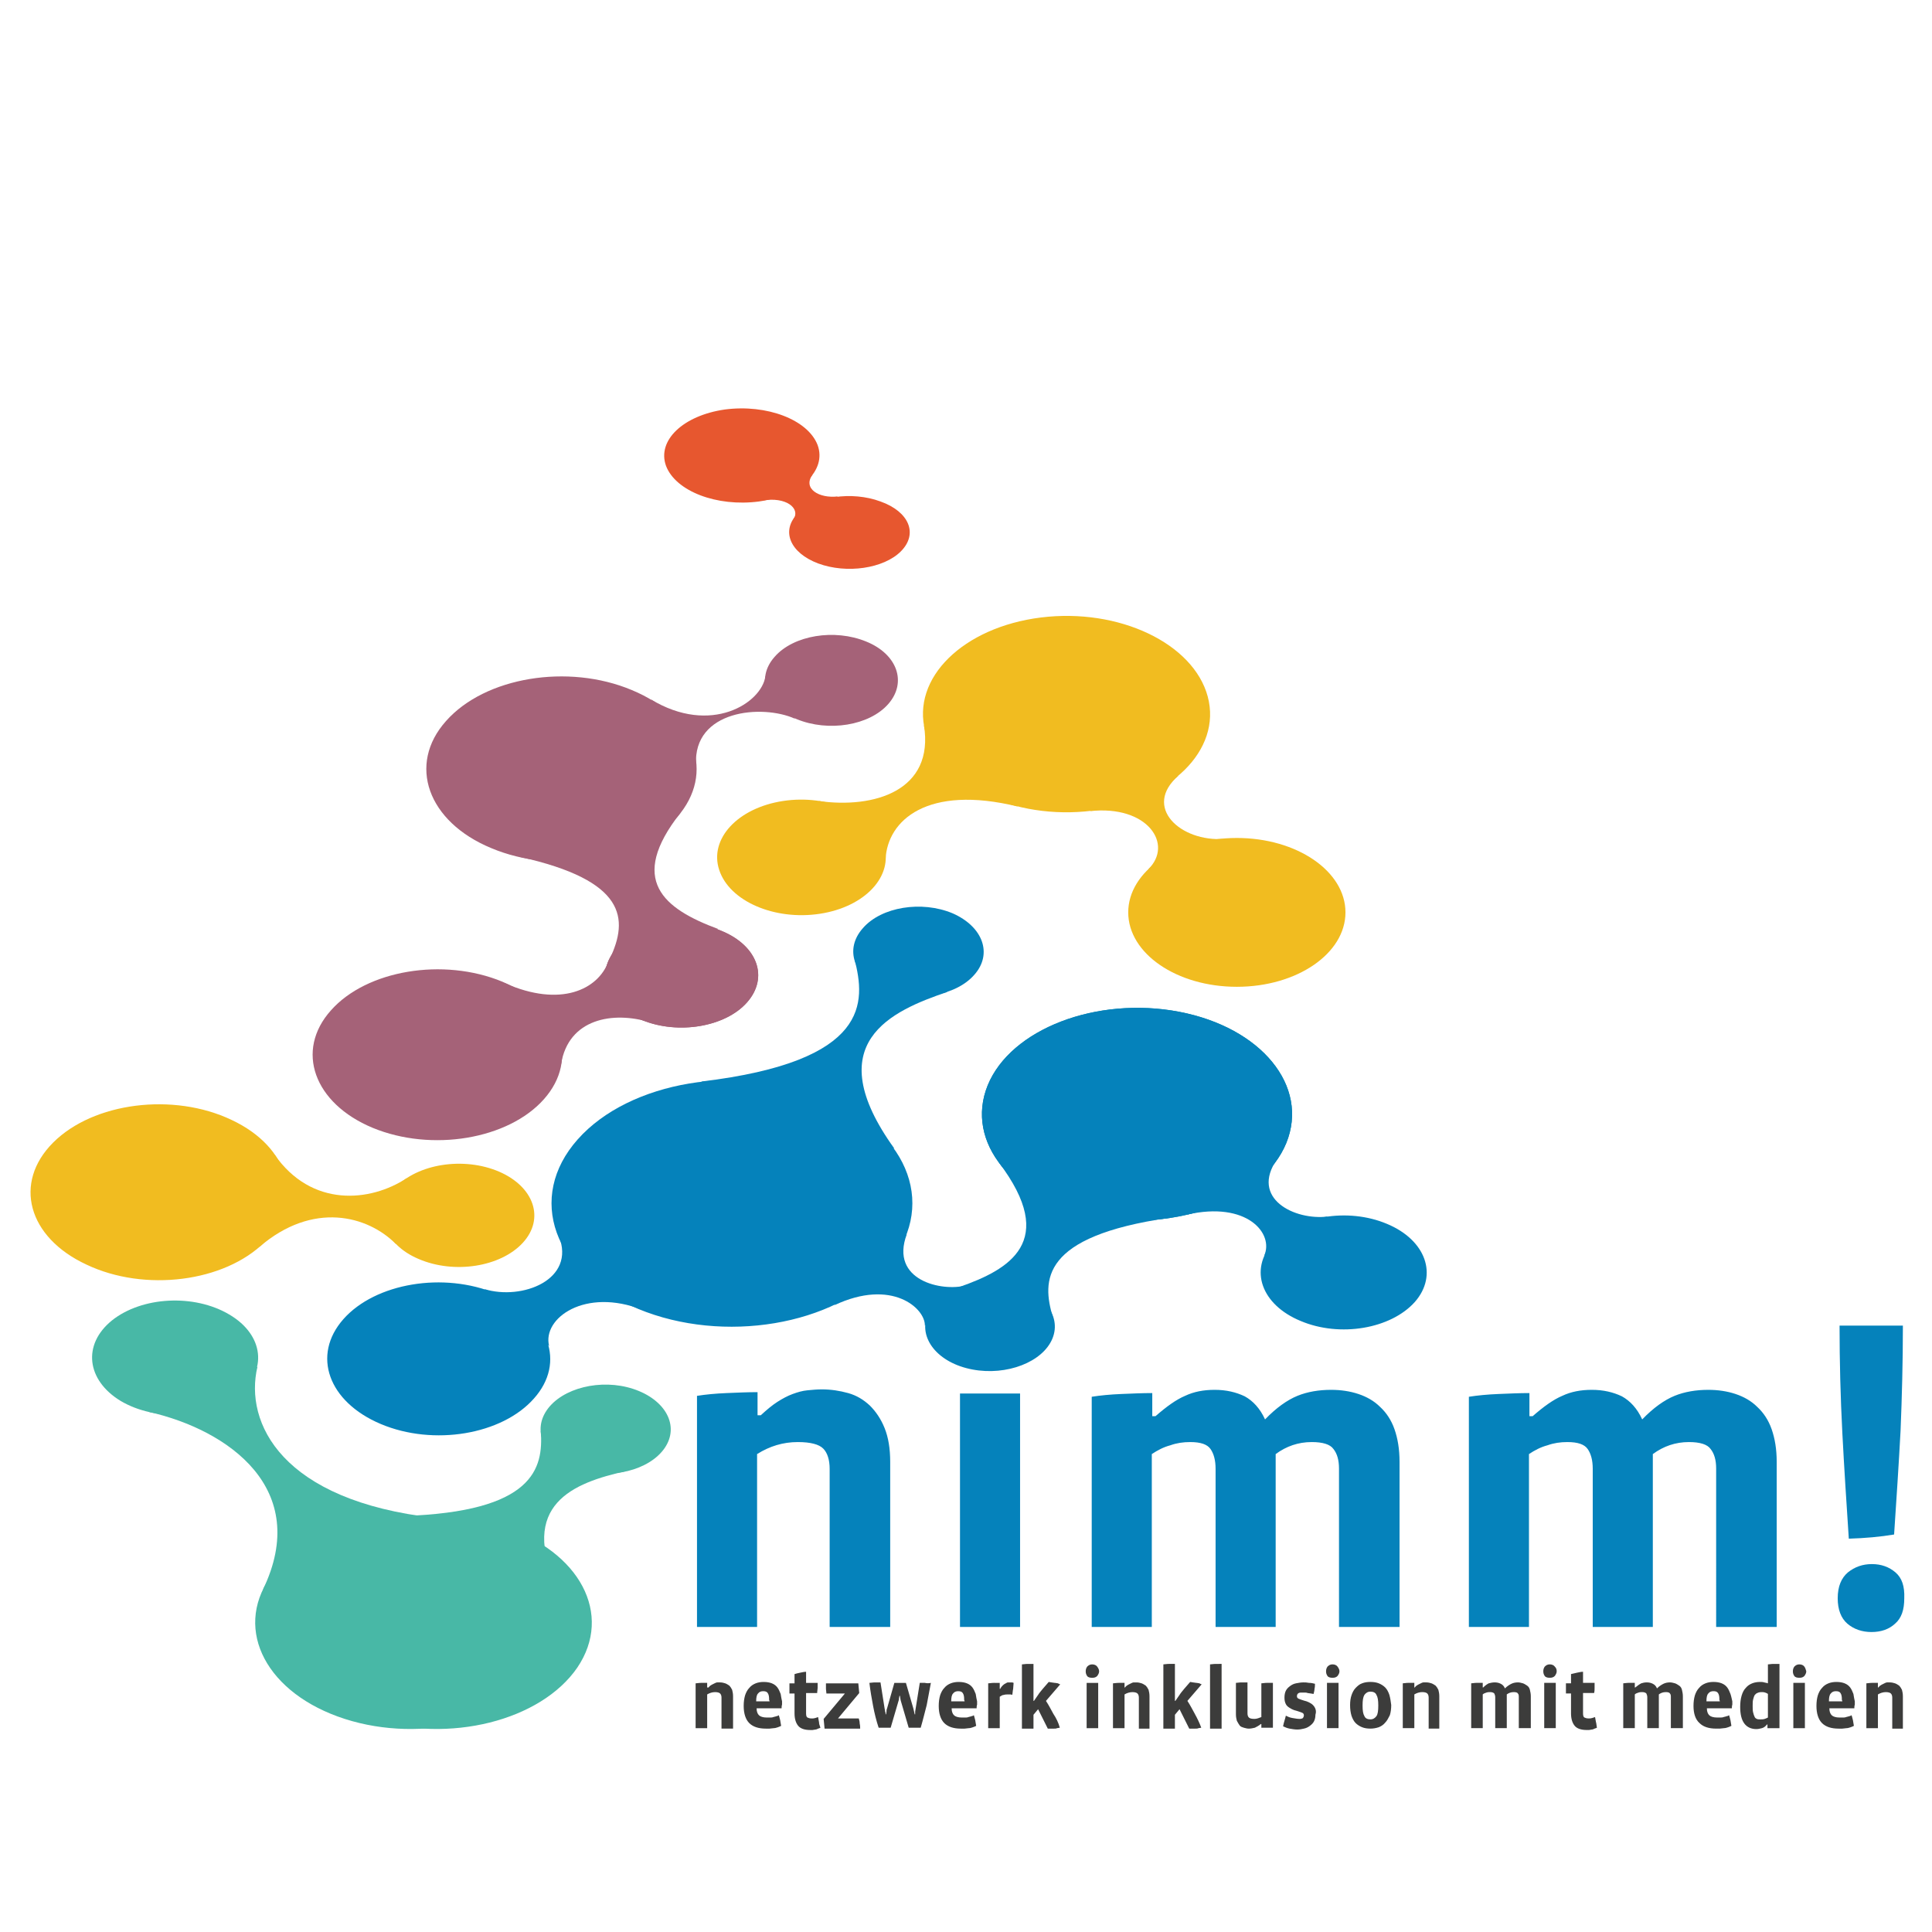 <svg xmlns="http://www.w3.org/2000/svg" viewBox="0 0 418 418"><style>.st0{fill:#0582bb}.st1{fill:#f1bc20}.st2{fill:#a56278}.st4{fill:#48b8a6}.st5{fill:#e7572f}</style><g id="Ebene_1"><path class="st0" d="M410.1 340.2c-1.4-1.2-3.1-1.8-5.1-1.8-2 0-3.7.6-5.2 1.8-1.4 1.2-2.2 3-2.2 5.6 0 2.4.7 4.3 2.1 5.5 1.4 1.2 3.2 1.8 5.2 1.8 2.1 0 3.8-.6 5.1-1.8 1.4-1.2 2-3 2-5.5.1-2.6-.5-4.4-1.9-5.6m1.6-53.4H398c0 7.8.2 15.5.6 23.2.4 7.7.9 15.3 1.4 22.9 3.5-.1 6.8-.4 9.8-.9.5-7.5 1-15 1.4-22.5.3-7.3.5-14.9.5-22.7M384.4 352v-35.7c0-2.8-.4-5.1-1.1-7.1-.7-2-1.8-3.6-3.1-4.8-1.3-1.3-2.9-2.2-4.7-2.8-1.8-.6-3.8-.9-5.9-.9-2.6 0-5.1.4-7.3 1.3s-4.6 2.6-7 5.1c-1.1-2.4-2.6-4-4.4-5-1.9-.9-4-1.4-6.5-1.4-2.4 0-4.5.4-6.4 1.3-1.9.8-4 2.3-6.4 4.4h-.7v-5c-2.1 0-4.3.1-6.7.2-2.4.1-4.5.3-6.4.6V352h13v-37.4c1.2-.8 2.5-1.5 4-1.9 1.4-.5 2.8-.7 4.3-.7 2.3 0 3.7.5 4.4 1.5.7 1 1.1 2.4 1.1 4.3V352h13v-37.4c2.3-1.7 4.9-2.6 7.8-2.6 2.4 0 4 .5 4.7 1.5.8 1 1.2 2.4 1.2 4.2V352h13.1zm-81.6 0v-35.7c0-2.8-.4-5.1-1.1-7.1-.7-2-1.8-3.6-3.1-4.8-1.3-1.3-2.9-2.2-4.7-2.8-1.8-.6-3.8-.9-5.9-.9-2.6 0-5.1.4-7.3 1.3s-4.6 2.6-7 5.1c-1.1-2.4-2.6-4-4.4-5-1.9-.9-4-1.4-6.5-1.4-2.4 0-4.5.4-6.4 1.3-1.9.8-4 2.3-6.4 4.4h-.7v-5c-2.1 0-4.3.1-6.7.2-2.4.1-4.5.3-6.4.6V352h13v-37.4c1.2-.8 2.5-1.5 4-1.9 1.4-.5 2.8-.7 4.3-.7 2.3 0 3.7.5 4.4 1.5.7 1 1.1 2.4 1.1 4.3V352h13v-37.4c2.3-1.7 4.9-2.6 7.8-2.6 2.4 0 4 .5 4.7 1.5.8 1 1.2 2.4 1.2 4.2V352h13.1zm-82.1-50.5h-13V352h13v-50.5zM192.6 352v-35.7c0-2.9-.4-5.3-1.2-7.3-.8-2-1.9-3.6-3.2-4.9-1.4-1.3-2.9-2.2-4.7-2.7-1.8-.5-3.7-.8-5.7-.8-1 0-2.1.1-3.1.2-1.1.1-2.1.4-3.2.8s-2.2 1-3.3 1.7c-1.1.7-2.3 1.7-3.6 2.9h-.7v-5c-2.1 0-4.3.1-6.7.2-2.4.1-4.5.3-6.4.6v50h13v-37.4c2.7-1.7 5.6-2.6 8.8-2.6 2.8 0 4.6.5 5.5 1.4.9.9 1.4 2.4 1.4 4.4V352h13.1z"/><path class="st1" d="M261.3 150.7c3.1 11.6-8.2 22.6-25 24.7-16.9 2.1-33-5.6-36.1-17.1-3.1-11.6 8.2-22.6 25-24.7 16.9-2.1 33 5.6 36.1 17.1M191.2 182.8c2.2 6.7-4 13.4-13.8 14.9s-19.6-2.7-21.8-9.5c-2.2-6.7 4-13.4 13.8-14.9s19.6 2.8 21.8 9.5"/><path class="st1" d="M220.2 174.5c-19.6-4.8-28.2 3-28.6 11.4l-14.5-12.6c12 1.7 25.1-2.2 22.8-16.4l20.3 17.6zM291.1 197.4c0 8.9-10.5 16.1-23.5 16.1s-23.5-7.2-23.5-16.1c0-8.9 10.5-16.1 23.5-16.1s23.5 7.2 23.5 16.1"/><path class="st1" d="M255 167.8c-7.9 6.8.4 14.4 9.9 13.7l-16.5 6.6c5.6-5.4-.1-14-12.6-12.6l19.2-7.7zM11.5 247.2c8.7-8.7 26-10.9 38.6-4.9 12.6 5.9 15.9 17.8 7.2 26.4-8.7 8.7-26 10.9-38.6 4.9-12.7-5.9-15.9-17.7-7.2-26.4M85.5 257c4.8-5.2 14.8-6.8 22.5-3.5 7.6 3.3 9.9 10.2 5.1 15.4-4.8 5.2-14.8 6.8-22.5 3.5-7.6-3.2-9.9-10.1-5.1-15.4"/><path class="st1" d="M59.4 249.8c8 11.5 20.7 10.3 28.6 5.1l-2.3 14.3c-6.1-6.2-18-9.4-29.6.6l3.3-20z"/><path class="st0" d="M306.1 281.7c-5.2 5.8-16.2 7.7-24.7 4.1-8.5-3.5-11.2-11.1-6-16.9 5.2-5.8 16.2-7.7 24.7-4.1 8.4 3.5 11.1 11.1 6 16.9M115.5 302.6c-6.9 7.8-21.7 10.3-33.1 5.5s-15-14.9-8.1-22.7c6.9-7.8 21.7-10.3 33.1-5.5 11.4 4.8 15.1 14.9 8.1 22.7M191.7 274.2c-11.2 12.6-35.2 16.6-53.6 9-18.4-7.7-24.3-24.1-13.1-36.7 11.2-12.6 35.2-16.6 53.6-9 18.5 7.6 24.3 24.1 13.1 36.7"/><path class="st2" d="M117.7 237.8c-7.7 8.7-24.3 11.5-37.1 6.2-12.7-5.3-16.8-16.7-9-25.4 7.7-8.7 24.3-11.5 37.1-6.2 12.7 5.4 16.7 16.7 9 25.4M146.5 176.8c-8.4 9.5-26.4 12.5-40.2 6.7-13.8-5.7-18.2-18.1-9.8-27.5 8.4-9.5 26.4-12.5 40.2-6.7 13.8 5.7 18.1 18 9.8 27.5M161.6 216.9c-4.7 5.3-14.9 7-22.7 3.8-7.8-3.2-10.3-10.2-5.5-15.5 4.7-5.3 14.9-7 22.7-3.8 7.8 3.2 10.3 10.1 5.5 15.5"/><path class="st2" d="M147.2 175.9c-11.4 14.5-3.7 20.7 8.2 25.1l-23.5 6.5c4.2-8.8 3.5-17-19.4-22.1l34.7-9.5zM109.2 212.7c12.2 5.4 20.2 1.3 22.4-4.6l9.1 13.1c-8.1-2.5-17.7-.8-19.3 9l-12.2-17.5z"/><path class="st0" d="M227.7 289.6c-2.1 5.1-9.9 8.1-17.3 6.7-7.5-1.4-11.8-6.8-9.7-11.9 2.1-5.1 9.9-8.1 17.3-6.7 7.4 1.5 11.8 6.8 9.7 11.9"/><path d="M278.3 247.3c-5 12.2-23.6 19.3-41.4 15.9-17.8-3.4-28.2-16.1-23.2-28.4 5-12.2 23.6-19.3 41.4-15.9 17.8 3.4 28.2 16.1 23.2 28.4" fill="#0589a9"/><path class="st0" d="M278.3 247.3c-5 12.2-23.6 19.3-41.4 15.9-17.8-3.4-28.2-16.1-23.2-28.4 5-12.2 23.6-19.3 41.4-15.9 17.8 3.4 28.2 16.1 23.2 28.4"/><path class="st0" d="M207.7 278.4c10.5-3.7 21.4-9.7 8.4-26.9l36.8 12c-27.7 4-27.5 13.5-25.1 21.5l-20.1-6.6zM273.5 271.7c2.2-4.8-3.7-11.9-16.7-8.9l19.5-12c-5.9 8.5 3.8 13.3 11 12.4l-13.8 8.5zM210.8 210.9c-4 4.6-12.7 6-19.4 3.2-6.7-2.8-8.8-8.7-4.7-13.3 4-4.6 12.7-6 19.4-3.2 6.6 2.9 8.7 8.8 4.7 13.3"/><path class="st0" d="M151.7 234c36.8-4.4 35.5-17.3 33.2-26.4l20.1 7c-12.1 4.1-28 11-11.5 33.9L151.7 234zM104.8 278.9c8.1 2.5 19.9-2 16.1-11.5l18.1 16c-12.4-4.9-21.7 1.8-20.2 7.8l-14-12.3z"/><path class="st2" d="M161.6 216.9c-4.7 5.3-14.9 7-22.7 3.8-7.8-3.2-10.3-10.2-5.5-15.5 4.7-5.3 14.9-7 22.7-3.8 7.8 3.2 10.3 10.1 5.5 15.5"/><path class="st0" d="M196.2 267c-3.8 10.1 7.7 12.5 12.8 11.1l-8.9 8.7c.1-3.7-7.1-10.3-19.6-4.4l15.7-15.4z"/><path class="st2" d="M192.2 152.3c-4.1 4.7-13 6.1-19.8 3.3-6.8-2.8-8.9-8.9-4.8-13.5 4.1-4.7 13-6.1 19.8-3.3 6.7 2.7 8.9 8.8 4.8 13.5"/><path class="st2" d="M140.8 151.3c13 7.9 24 .8 24.8-5l6.4 9.2c-7.1-3.2-22.1-1.9-21.4 10l-9.8-14.2z"/><path class="st4" d="M24.2 285.7c6.5-5.2 17.8-5.8 25.4-1.3 7.5 4.4 8.4 12.2 1.9 17.4-6.5 5.2-17.8 5.8-25.4 1.3-7.4-4.5-8.3-12.2-1.9-17.4M118.3 305.1c3.3-4.8 11.7-6.9 18.7-4.6 7 2.3 10.1 8 6.8 12.8-3.3 4.8-11.7 6.9-18.7 4.6-7.1-2.2-10.1-8-6.8-12.8M64.1 341.3c7.9-11.5 27.8-16.5 44.6-11.1s24 19.1 16.2 30.6c-7.9 11.5-27.8 16.5-44.6 11.1s-24-19.1-16.2-30.6"/><path class="st4" d="M58.4 341.3c7.9-11.5 27.8-16.5 44.6-11.1s24 19.1 16.2 30.6c-7.9 11.5-27.8 16.5-44.6 11.1s-24.1-19.1-16.2-30.6"/><path class="st4" d="M135.4 318.3c-11.3 2.5-23.4 7.2-14.7 25.6L87.2 328c28.3-.9 30.4-10.3 29.8-18.4l18.4 8.7z"/><path class="st4" d="M55.7 295.7c-2.9 12.2 5.3 29 38.4 32.7l-37.2 15.5c10.5-21.8-7.5-34.5-24.6-38.4l23.4-9.8z"/><path class="st5" d="M176.9 96.3c2 5.5-3.7 10.9-12.7 12.2-9.1 1.2-18-2.2-20.1-7.7-2-5.5 3.7-10.9 12.7-12.2 9.1-1.2 18 2.2 20.1 7.7M194.9 119.3c-3.7 3.7-11.7 4.9-17.9 2.6-6.1-2.3-8.1-7.1-4.4-10.8 3.7-3.7 11.7-4.9 17.9-2.6 6.2 2.2 8.2 7 4.4 10.8"/><path class="st5" d="M175.8 102.7c-2.2 3 1.4 5.2 5.5 4.7l-9.6 4.9c1.5-2.3-1.6-4.9-6.8-4l10.9-5.6z"/></g><path d="M411.7 374v-7c0-.6-.1-1-.2-1.4-.2-.4-.4-.7-.6-.9-.3-.2-.6-.4-.9-.5-.3-.1-.7-.2-1.1-.2h-.6c-.2 0-.4.1-.6.2l-.6.3c-.2.1-.5.3-.7.6h-.1v-1H405c-.5 0-.9.1-1.2.1v9.7h2.5v-7.3c.5-.3 1.1-.5 1.7-.5.5 0 .9.1 1.1.3.2.2.3.5.3.9v6.7h2.3zm-13.1-5.9h-2.9c0-.8.1-1.4.4-1.7.3-.4.7-.5 1.1-.5.5 0 .8.1 1 .4.2.3.3.7.3 1.3v.2c.1.2.1.2.1.3m2.4-1.6c-.2-.5-.4-1-.7-1.4-.3-.4-.7-.7-1.2-.9-.5-.2-1.1-.3-1.8-.3-.6 0-1.2.1-1.7.3-.5.2-1 .5-1.4 1-.4.4-.7 1-.9 1.6-.2.7-.3 1.4-.3 2.3 0 1.6.4 2.9 1.2 3.7.8.8 2 1.2 3.6 1.2h.8c.3 0 .6-.1.9-.1.3 0 .6-.1.9-.2.3-.1.5-.2.7-.3-.1-.4-.1-.8-.2-1.2-.1-.4-.2-.8-.3-1.1-.2.1-.3.2-.5.2-.2.1-.4.1-.7.2-.2.1-.5.1-.7.1h-.7c-.8 0-1.4-.2-1.7-.5-.3-.3-.5-.8-.5-1.4v-.1h5.4c0-.2 0-.5.1-.8v-.7c-.1-.4-.2-1-.3-1.6m-10.4-2.4H388v9.8h2.5v-9.8zm-.2-3.5c-.2-.3-.6-.5-1.1-.5-.5 0-.8.2-1.1.5-.2.3-.3.6-.3 1s.1.7.3 1c.2.3.6.4 1.1.4.5 0 .8-.1 1.1-.4.2-.3.4-.6.4-1-.1-.4-.2-.7-.4-1m-7.9 11c-.2.1-.4.2-.7.3-.3.1-.6.1-.9.1-.3 0-.6 0-.8-.1-.2-.1-.4-.2-.5-.5-.1-.2-.2-.5-.3-.9-.1-.4-.1-.8-.1-1.4 0-.6 0-1 .1-1.4.1-.4.2-.7.3-.9.2-.2.3-.4.6-.5.2-.1.5-.2.9-.2.3 0 .5 0 .8.1.3.1.5.2.6.3v5.1zm2.5 2.4v-14h-1.3c-.5 0-.9.1-1.2.1v4.1c-.2-.1-.5-.1-.8-.2-.3-.1-.6-.1-.9-.1-.6 0-1.2.1-1.7.3-.5.2-1 .5-1.4 1-.4.4-.7 1-.9 1.7-.2.7-.3 1.5-.3 2.4 0 1.6.3 2.8.9 3.6.6.8 1.5 1.2 2.6 1.2.4 0 .8-.1 1.2-.2.4-.1.8-.4 1.1-.8h.1v.8h2.6zm-12.9-5.9h-2.9c0-.8.1-1.4.4-1.7.3-.4.7-.5 1.1-.5.5 0 .8.1 1 .4.2.3.3.7.3 1.3v.2c.1.2.1.2.1.3m2.3-1.6c-.2-.5-.4-1-.7-1.4-.3-.4-.7-.7-1.2-.9-.5-.2-1.1-.3-1.8-.3-.6 0-1.2.1-1.7.3-.5.2-1 .5-1.4 1-.4.4-.7 1-.9 1.6-.2.7-.3 1.4-.3 2.3 0 1.6.4 2.9 1.3 3.7.8.8 2 1.2 3.6 1.2h.8c.3 0 .6-.1.9-.1.3 0 .6-.1.9-.2.3-.1.5-.2.7-.3-.1-.4-.1-.8-.2-1.2-.1-.4-.2-.8-.3-1.1-.2.1-.3.2-.5.2-.2.1-.4.1-.7.2-.2.1-.5.1-.7.1h-.7c-.8 0-1.4-.2-1.7-.5-.3-.3-.5-.8-.5-1.4v-.1h5.4c0-.2 0-.5.1-.8v-.7c-.1-.4-.2-1-.4-1.6m-10.3 7.5v-7c0-.5-.1-1-.2-1.4-.1-.4-.3-.7-.6-.9-.3-.2-.6-.4-.9-.5-.4-.1-.7-.2-1.1-.2-.5 0-1 .1-1.4.3-.4.2-.9.5-1.4 1-.2-.5-.5-.8-.9-1-.4-.2-.8-.3-1.3-.3s-.9.1-1.2.2c-.4.2-.8.5-1.3.9h-.1v-1h-1.3c-.5 0-.9.1-1.2.1v9.7h2.5v-7.3c.2-.2.5-.3.8-.4.3-.1.6-.1.8-.1.4 0 .7.1.9.3.1.2.2.5.2.8v6.7h2.5v-7.3c.4-.3.9-.5 1.5-.5.5 0 .8.1.9.3.2.2.2.5.2.8v6.7h2.6zm-18.8-1.4c-.1-.4-.1-.7-.2-1.1-.2.1-.4.1-.6.2-.3.1-.5.1-.8.1-.4 0-.7-.1-.9-.2-.2-.1-.3-.4-.3-.9v-4.4h2.4c.1-.4.1-.8.1-1.1v-1.1h-2.5v-2.4c-.4 0-.8.1-1.3.2s-.9.2-1.3.3v2h-1.1v2.2h1.1v4.3c0 1.2.3 2.1.8 2.7.5.6 1.4.9 2.6.9h.5c.2 0 .4-.1.6-.1.2 0 .4-.1.6-.2.2-.1.4-.1.5-.2-.1-.5-.1-.9-.2-1.2m-8.7-8.5h-2.5v9.8h2.5v-9.8zm-.2-3.5c-.2-.3-.6-.5-1.1-.5-.5 0-.8.2-1.1.5-.2.3-.3.6-.3 1s.1.7.3 1c.2.3.6.4 1.1.4.5 0 .8-.1 1.1-.4.2-.3.4-.6.4-1s-.1-.7-.4-1m-5.2 13.4v-7c0-.5-.1-1-.2-1.4-.1-.4-.3-.7-.6-.9-.3-.2-.6-.4-.9-.5-.4-.1-.7-.2-1.1-.2-.5 0-1 .1-1.4.3-.4.2-.9.5-1.4 1-.2-.5-.5-.8-.9-1-.4-.2-.8-.3-1.3-.3s-.9.1-1.3.2c-.4.2-.8.5-1.2.9h-.1v-1h-1.3c-.5 0-.9.1-1.2.1v9.7h2.5v-7.3c.2-.2.5-.3.8-.4.3-.1.6-.1.8-.1.4 0 .7.1.9.3.1.2.2.5.2.8v6.7h2.5v-7.3c.4-.3.9-.5 1.5-.5.5 0 .8.1.9.3.2.2.2.5.2.8v6.7h2.6zm-19.8 0v-7c0-.6-.1-1-.2-1.4-.2-.4-.4-.7-.6-.9-.3-.2-.6-.4-.9-.5-.3-.1-.7-.2-1.1-.2h-.6c-.2 0-.4.1-.6.2l-.6.3c-.2.1-.5.3-.7.6h-.1v-1h-1.3c-.5 0-.9.1-1.2.1v9.7h2.5v-7.3c.5-.3 1.1-.5 1.7-.5.5 0 .9.1 1.1.3.2.2.3.5.3.9v6.7h2.3zm-13.6-2.7c-.3.4-.7.7-1.3.7-.6 0-1.1-.2-1.3-.7-.3-.5-.4-1.2-.4-2.3 0-1.1.1-1.8.4-2.3.3-.4.7-.7 1.3-.7.6 0 1.1.2 1.3.7.3.5.4 1.2.4 2.3 0 1.1-.1 1.9-.4 2.3m2.8-4.6c-.2-.6-.5-1.2-.9-1.6-.4-.4-.9-.7-1.4-.9-.5-.2-1.1-.3-1.8-.3s-1.3.1-1.8.3c-.6.2-1 .6-1.4 1-.4.4-.7 1-.9 1.6-.2.6-.3 1.3-.3 2.1 0 .9.1 1.6.3 2.3.2.6.5 1.2.9 1.6.4.4.9.7 1.4.9.5.2 1.1.3 1.8.3.6 0 1.2-.1 1.8-.3.5-.2 1-.5 1.4-1 .4-.4.7-1 1-1.6.2-.6.3-1.4.3-2.2-.1-.8-.2-1.5-.4-2.2m-11-2.6h-2.5v9.8h2.5v-9.8zm-.2-3.5c-.2-.3-.6-.5-1.1-.5-.5 0-.8.2-1.1.5-.2.3-.3.6-.3 1s.1.7.3 1c.2.3.6.4 1.1.4.5 0 .8-.1 1.1-.4.2-.3.4-.6.4-1s-.2-.7-.4-1m-4.9 8.9c-.2-.4-.5-.7-.8-.9s-.7-.4-1-.5c-.4-.1-.7-.2-1-.3-.3-.1-.6-.2-.8-.3-.2-.1-.3-.3-.3-.5 0-.5.3-.8.9-.8h.7c.2 0 .5 0 .7.1.2 0 .5.1.7.1.2 0 .4.1.6.1.1-.4.2-.8.2-1.1.1-.4.1-.8.1-1.1-.4-.1-.8-.2-1.3-.2-.5-.1-.8-.1-1.2-.1-.5 0-1.1.1-1.6.2s-.9.3-1.3.6-.7.6-.9 1c-.2.4-.3.9-.3 1.5s.1 1 .3 1.4c.2.4.5.6.8.8.3.2.7.4 1 .5.4.1.7.2 1 .3.3.1.6.2.8.3.2.1.3.3.3.5 0 .3-.1.4-.2.6-.1.1-.4.2-.7.2-.5 0-1-.1-1.6-.2-.6-.1-1-.3-1.4-.5-.1.4-.2.8-.3 1.1-.1.3-.2.7-.3 1.2.4.2.9.4 1.4.5.6.1 1.1.2 1.7.2.5 0 1-.1 1.4-.2.5-.1.9-.3 1.3-.6s.7-.6.9-1c.2-.4.3-.9.3-1.4.2-.6.1-1.1-.1-1.5m-9.1 4.5v-9.9h-1.3c-.5 0-.9.1-1.2.1v7.3c-.5.2-1 .4-1.5.4-.6 0-1-.1-1.2-.3-.2-.2-.3-.5-.3-.9V364h-1.3c-.5 0-.9.1-1.2.1v6.8c0 .6.1 1 .2 1.4.2.4.4.7.6 1s.6.4.9.5c.4.1.7.2 1.1.2.4 0 .9-.1 1.3-.2.4-.2.8-.4 1.3-.8h.1v.8h2.5zm-11.1 0v-14H263c-.5 0-.9.1-1.2.1V374h2.5zm-5.8-3.2c-.5-.9-1-1.9-1.6-2.8l3.1-3.6c-.2 0-.3-.1-.5-.2-.2 0-.4-.1-.7-.1-.2 0-.5-.1-.7-.1-.2 0-.4-.1-.6-.1l-1.3 1.5c-.3.4-.7.8-1 1.3-.3.4-.6.9-.9 1.3h-.1v-8h-1.3c-.5 0-.9.1-1.2.1V374h2.5v-3l1-1.2 2.1 4.2H258.6c.3 0 .5 0 .7-.1.2 0 .4-.1.6-.1-.4-1.1-.9-2.1-1.4-3m-9.8 3.2v-7c0-.6-.1-1-.2-1.4-.2-.4-.4-.7-.6-.9-.3-.2-.6-.4-.9-.5-.3-.1-.7-.2-1.1-.2h-.6c-.2 0-.4.1-.6.2l-.6.3c-.2.1-.5.3-.7.6h-.1v-1H242c-.5 0-.9.1-1.2.1v9.7h2.5v-7.3c.5-.3 1.1-.5 1.7-.5.5 0 .9.1 1.1.3.2.2.3.5.3.9v6.7h2.3zm-11.1-9.9h-2.5v9.8h2.5v-9.8zm-.2-3.5c-.2-.3-.6-.5-1.1-.5-.5 0-.8.2-1.1.5-.2.3-.3.6-.3 1s.1.7.3 1c.2.3.6.4 1.1.4.5 0 .8-.1 1.1-.4.2-.3.4-.6.4-1s-.2-.7-.4-1m-9.5 10.2c-.5-.9-1-1.9-1.6-2.8l3.1-3.6c-.2 0-.3-.1-.5-.2-.2 0-.4-.1-.7-.1-.2 0-.5-.1-.7-.1-.2 0-.4-.1-.6-.1l-1.3 1.5c-.3.4-.7.8-1 1.3-.3.4-.6.9-.9 1.3h-.1v-8h-1.3c-.5 0-.9.1-1.2.1V374h2.5v-3l1-1.2 2.1 4.2H228c.3 0 .5 0 .7-.1.2 0 .4-.1.6-.1-.3-1.1-.8-2.1-1.4-3m-9-6.8h-.8c-.2 0-.3.1-.5.2s-.4.2-.6.4c-.2.2-.4.4-.6.8h-.1v-1.3H215c-.5 0-.9.1-1.2.1v9.7h2.5v-6.8c.3-.2.6-.4.9-.4.3-.1.6-.1.9-.1h.5c.2 0 .3.1.4.1.1-.4.1-.9.2-1.3 0-.4.1-.9.1-1.3-.2-.1-.3-.1-.4-.1m-10.2 4.1h-2.9c0-.8.1-1.4.4-1.7.3-.4.7-.5 1.1-.5.5 0 .8.1 1 .4.2.3.3.7.3 1.3v.2c.1.2.1.2.1.3m2.4-1.6c-.2-.5-.4-1-.7-1.4-.3-.4-.7-.7-1.2-.9-.5-.2-1.1-.3-1.8-.3-.6 0-1.2.1-1.7.3-.5.2-1 .5-1.4 1-.4.4-.7 1-.9 1.6-.2.7-.3 1.4-.3 2.3 0 1.6.4 2.9 1.2 3.7.8.8 2 1.2 3.6 1.2h.8c.3 0 .6-.1.9-.1.3 0 .6-.1.9-.2.3-.1.5-.2.7-.3-.1-.4-.1-.8-.2-1.2-.1-.4-.2-.8-.3-1.1-.2.1-.3.2-.5.2-.2.1-.4.1-.7.2-.2.1-.5.1-.7.1h-.7c-.8 0-1.4-.2-1.7-.5-.3-.3-.5-.8-.5-1.4v-.1h5.4c0-.2 0-.5.1-.8v-.7c-.1-.4-.2-1-.3-1.6m-11-2.4H199l-.9 5.6c0 .2-.1.4-.1.6v.6h-.1l-.3-1.3-1.6-5.5h-2.5l-1.6 5.6c-.1.2-.1.4-.1.6 0 .2-.1.5-.1.6h-.1c0-.2 0-.4-.1-.6 0-.3-.1-.5-.1-.6l-.9-5.7h-1.2c-.5 0-.9.1-1.2.1.2 1.7.5 3.4.8 5 .3 1.6.7 3.2 1.2 4.7h2.6l1.7-5.8c.1-.2.1-.3.1-.5s.1-.4.1-.6h.1c0 .2.1.4.1.6 0 .2.1.4.1.5l1.7 5.8h2.6c.5-1.7.9-3.4 1.3-4.9l.9-4.8c-.5.1-.8.1-1.3 0m-14 9.9c0-.3 0-.7-.1-1.1 0-.4-.1-.8-.2-1.1h-4.5l4.6-5.5-.2-2.1h-7v1.1c0 .4.1.8.1 1.1h4l-4.6 5.5.2 2.1h7.7zm-8.9-1.4c-.1-.4-.1-.7-.2-1.1-.2.1-.4.1-.6.2-.3.1-.5.1-.8.1-.4 0-.7-.1-.9-.2-.2-.1-.3-.4-.3-.9v-4.4h2.4c0-.4.1-.8.1-1.1v-1.1h-2.5v-2.4c-.4 0-.8.1-1.3.2s-.9.2-1.2.3v2h-1.1v2.2h1.1v4.3c0 1.2.3 2.1.8 2.7.5.6 1.4.9 2.6.9h.5c.2 0 .4-.1.6-.1.2 0 .4-.1.6-.2.2-.1.4-.1.5-.2-.2-.5-.3-.9-.3-1.2m-10.7-4.5h-2.9c0-.8.1-1.4.4-1.7.3-.4.7-.5 1.1-.5.5 0 .8.1 1 .4.2.3.3.7.3 1.3v.2c.1.2.1.2.1.3m2.4-1.6c-.2-.5-.4-1-.7-1.4-.3-.4-.7-.7-1.2-.9-.5-.2-1.1-.3-1.8-.3-.6 0-1.2.1-1.7.3-.5.2-1 .5-1.4 1-.4.4-.7 1-.9 1.6-.2.7-.3 1.4-.3 2.3 0 1.6.4 2.9 1.2 3.7.8.8 2 1.2 3.6 1.2h.8c.3 0 .6-.1.9-.1.3 0 .6-.1.9-.2.3-.1.5-.2.7-.3-.1-.4-.1-.8-.2-1.2-.1-.4-.2-.8-.3-1.1-.2.1-.3.2-.5.2-.2.1-.4.1-.7.2-.2.1-.5.1-.7.1h-.7c-.8 0-1.4-.2-1.7-.5-.3-.3-.5-.8-.5-1.4v-.1h5.4c0-.2 0-.5.1-.8v-.7c-.1-.4-.2-1-.3-1.6m-10.3 7.5v-7c0-.6-.1-1-.2-1.4-.2-.4-.4-.7-.6-.9-.3-.2-.6-.4-.9-.5-.3-.1-.7-.2-1.1-.2h-.6c-.2 0-.4.1-.6.2l-.6.3c-.2.1-.5.3-.7.6h-.3v-1h-1.3c-.5 0-.9.1-1.2.1v9.7h2.5v-7.3c.5-.3 1.1-.5 1.7-.5.5 0 .9.1 1.1.3.2.2.3.5.3.9v6.7h2.5z" fill="#3c3c3b" id="Ebene_2"/></svg>